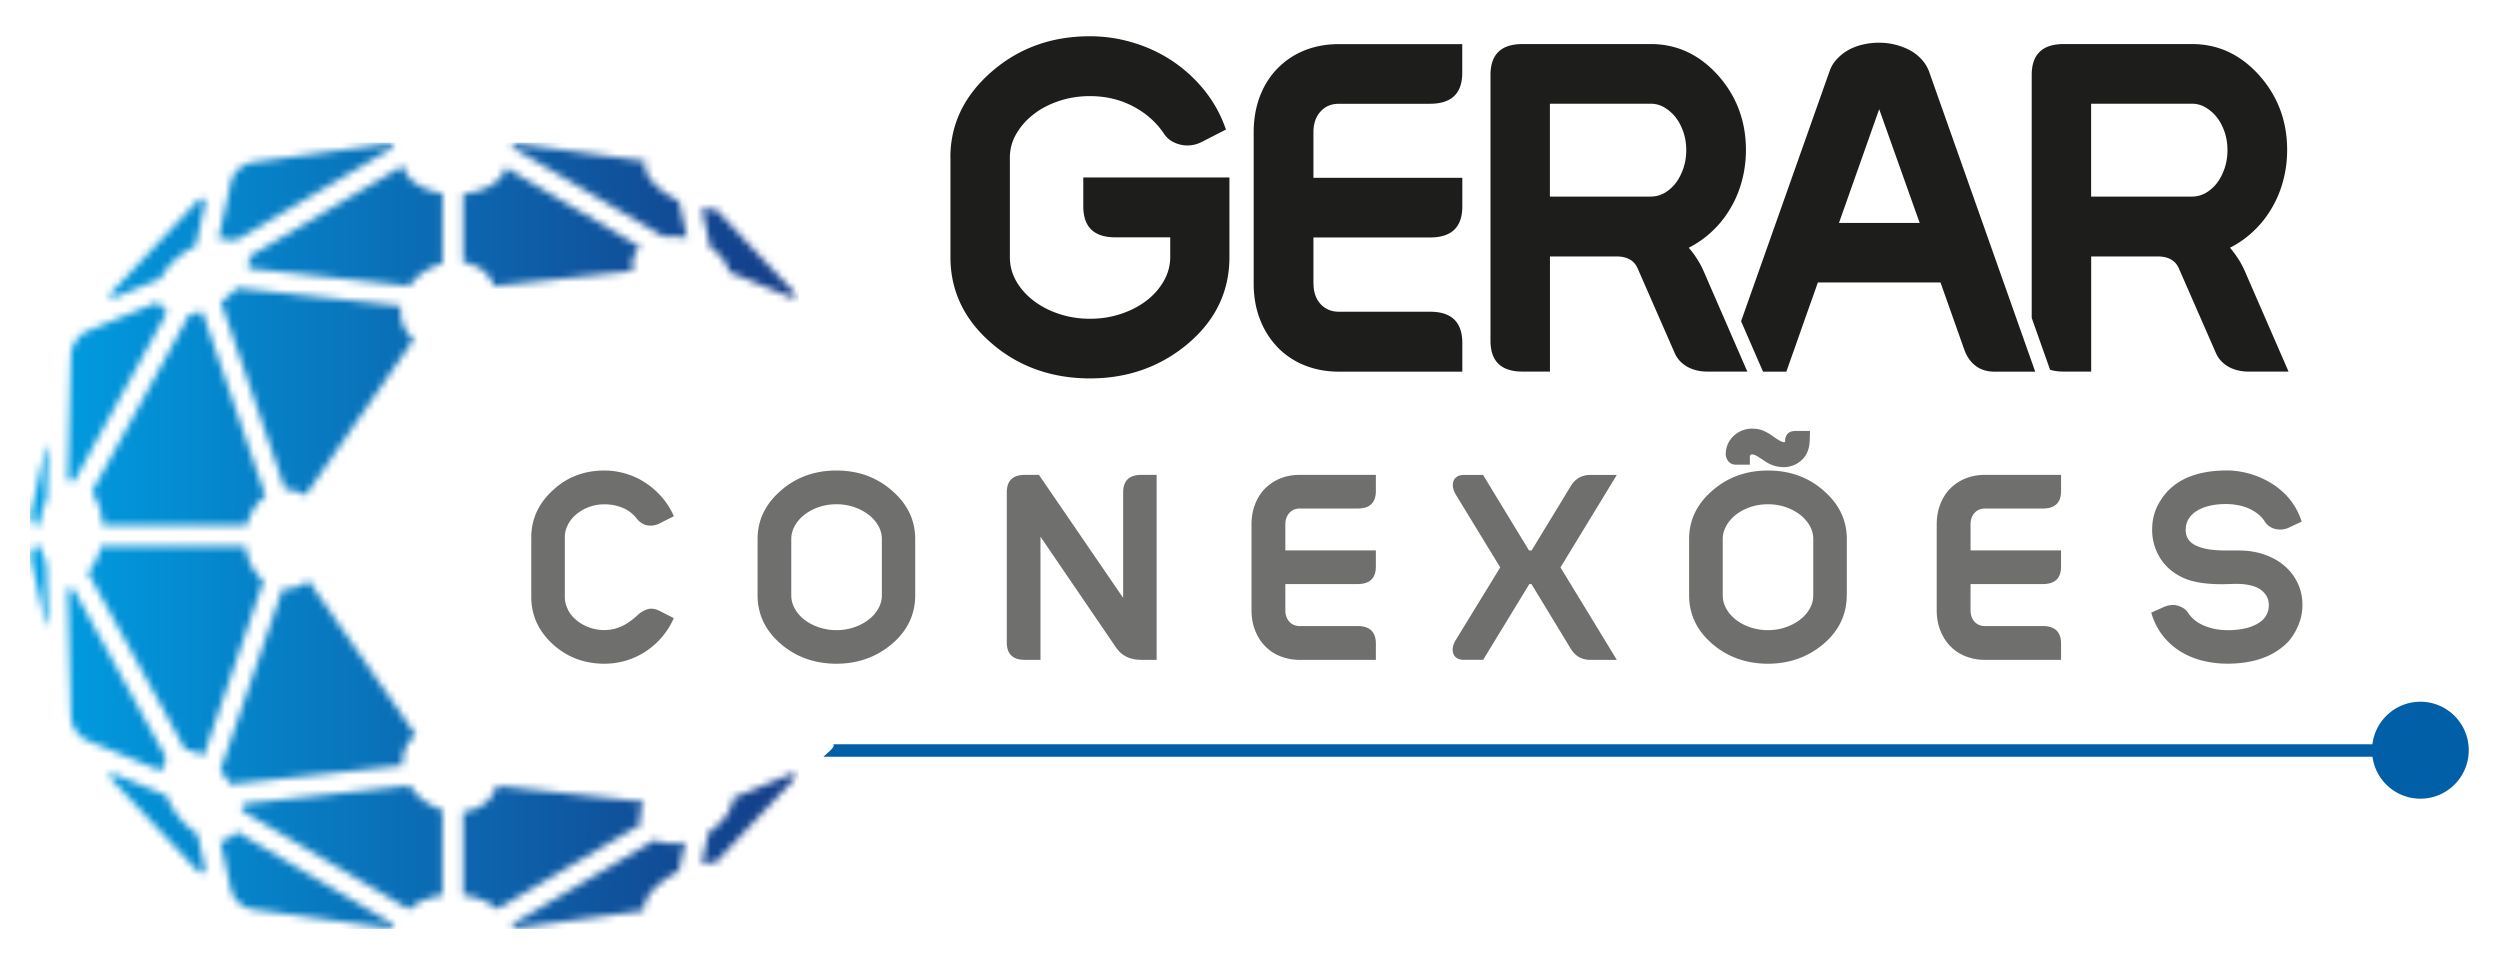 <svg xmlns="http://www.w3.org/2000/svg" width="350" height="135" fill="none"><mask id="a" width="108" height="110" x="4" y="20" maskUnits="userSpaceOnUse" style="mask-type:luminance"><path fill="#fff" d="m70.76 23.43 18.87 11.144c-.548.521-.921 1.15-1.049 1.879-.088.491-.059.993.079 1.475l-19.5 2.134a4.567 4.567 0 0 0-.294-.678c-.794-1.486-2.285-2.4-4.022-2.656v-9.59a10.473 10.473 0 0 0 2.776-.64c1.835-.718 2.923-1.859 3.149-3.078m1.677-2.36c-1.157-.68-1.01-1.093.314-.906l17.655 2.43c-.549 1.288.834 3.344 3.463 4.928.382.226.775.442 1.167.629l1.07 4.83c.029.127.048.245.058.354h-.02a9.433 9.433 0 0 0-3.207-.158L72.456 21.07l-.01-.01Zm29.818 17.094c-.068-.03-.127-.059-.196-.088-.275-1.26-1.236-2.48-2.619-3.394l-1.226-5.508c.706.118 1.364.147 1.932.079l10.721 11.37c.922.974.657 1.358-.578.846l-8.034-3.305Zm-71.347 4.131v-.02a11.51 11.51 0 0 0 2.236-1.957l22.991 2.518c-.166 1.072-.01 2.154.51 3.118.324.61.765 1.122 1.295 1.535L42.746 69.374a4.87 4.87 0 0 0-2.698-.826h-.127l-8.995-26.273-.01.01Zm4.011-4.701c-.068 0-.137-.02-.196-.03.167-.58.206-1.131.128-1.623l21.608-12.757c.088.708.48 1.426 1.187 2.065 1.05.945 2.6 1.574 4.296 1.83v9.836a7.952 7.952 0 0 0-1.883.738 8.133 8.133 0 0 0-2.756 2.4l-22.384-2.46ZM12.84 68.912l13.683-24.905a9.358 9.358 0 0 0 1.707-.413c.098.147.196.334.275.56l8.67 25.328c-1.245.885-2.197 2.331-2.609 4.062H14.36c-.06-1.072-.275-2.144-.667-3.108a6.5 6.5 0 0 0-.854-1.534v.01Zm19.51-43.466c.294-1.308 1.608-2.528 2.932-2.715l18.745-2.577c1.324-.187 1.47.226.313.905L32.909 33.72a4.58 4.58 0 0 0-.785-.188 6.423 6.423 0 0 0-1.51-.03c0-.157.02-.334.068-.53l1.668-7.515v-.01ZM9.926 49.71c.04-1.337 1.08-2.852 2.315-3.363l9.926-4.082c.236.57.667 1.032 1.266 1.347l-12.83 23.351c-.079.148-.157.266-.226.374-.274-.03-.559-.03-.833.02a2.825 2.825 0 0 1-.05-.699l.432-16.948Zm17.528-21.354c.922-.973 1.432-.698 1.148.61l-1.216 5.479c-1.668.806-3.227 2.046-4.277 3.521A7.185 7.185 0 0 0 22.491 39l-6.013 2.479c-1.236.511-1.5.128-.578-.846l11.554-12.266v-.01ZM5.19 73.554c-.687 0-1-1.072-.707-2.38l1.737-7.741c.294-1.308.5-1.279.47.059l-.166 6.462c-.53 1.023-.864 2.233-.971 3.492a.686.686 0 0 1-.354.098l-.01.01Zm37.998 7.731 15.007 21.61a4.88 4.88 0 0 0-1.255 1.495c-.461.856-.628 1.81-.55 2.764l-23.854 2.617c-.118.009-.226.019-.333.009a11.637 11.637 0 0 0-1.354-1.888c.01-.059.03-.108.049-.167l8.67-25.309c.148.01.305.02.452.02 1.167 0 2.246-.423 3.148-1.16l.02.01Zm-8.582 32.656c-1.158-.679-1.01-1.357.323-1.505l22.442-2.459c.687 1.092 1.707 2.056 2.982 2.744.52.276 1.05.492 1.59.65v11.98c-.825.108-1.639.305-2.384.59-.952.374-1.707.856-2.237 1.407l-22.726-13.417.01.01Zm-20.48-37.475h20.264c.225 2.026 1.177 3.767 2.51 4.839l-8.405 24.551v.019c-.902-.541-1.766-.836-2.54-.895L12.3 80.134c.883-.904 1.5-2.222 1.824-3.668Zm21.156 50.823c-1.324-.187-2.648-1.407-2.932-2.715l-1.52-6.856c.96-.059 1.735-.521 2.216-1.328l21.304 12.581c1.158.678 1.01 1.091-.313.904l-18.745-2.577-.01-.009Zm-23.04-23.617c-1.236-.511-2.276-2.026-2.315-3.364l-.431-16.947c-.03-1.338.47-1.476 1.108-.305l12.692 23.105c-.304.452-.5 1.032-.578 1.721v.098c-.069-.019-.138-.049-.206-.078l-10.28-4.23h.01Zm3.659 5.735c-.922-.974-.658-1.358.578-.846l6.817 2.803c.814 2.085 2.374 4.121 4.277 5.341l.069.049.951 4.308c.294 1.309-.226 1.584-1.148.61L15.89 109.407h.01ZM4.482 78.846c-.294-1.308.03-2.38.707-2.38.196 0 .372.088.54.246.107.501.254.993.44 1.455.099.236.197.463.314.67v.068l.197 7.623c.029 1.338-.177 1.367-.471.059l-1.736-7.741h.01Zm65.06 31.141 20.668 2.272c-.57 1.062-.765 2.164-.49 3.138l-20.128 11.882-.069-.069c-1.128-1.013-2.834-1.662-4.678-1.879v-11.685c1.853-.197 3.472-1.131 4.315-2.695a5.37 5.37 0 0 0 .393-.964h-.01Zm26.386 7.888-.912 4.112c-.49.246-.981.521-1.462.836-2.295 1.515-3.58 3.364-3.384 4.643l-17.42 2.4c-1.324.187-1.461-.227-.314-.905l19.255-11.371c1.147.522 2.658.63 4.227.285h.01Zm6.738-6.177 7.641-3.147c1.236-.512 1.501-.128.579.846l-10.799 11.459c-.54-.079-1.177-.059-1.864.049l.981-4.407c2.021-1.288 3.296-3.127 3.472-4.819l-.01.019Z"></path></mask><g mask="url(#a)"><path fill="url(#b)" d="M111.808 19.967H4.188v110.086h107.62V19.967Z"></path></g><path fill="#1D1D1B" fill-rule="evenodd" d="M292.757 27.521h14.124c.667 0 1.305-.167 1.913-.501a5.383 5.383 0 0 0 1.589-1.407c.451-.59.795-1.279 1.069-2.075a7.883 7.883 0 0 0 .392-2.528c0-.895-.127-1.712-.392-2.508-.274-.787-.628-1.476-1.069-2.046a5.69 5.69 0 0 0-1.589-1.407 3.747 3.747 0 0 0-1.913-.53h-14.124V27.52Zm-38.254 12.01c-.343.984-.696 2.017-1.088 3.079-.383 1.072-.756 2.144-1.138 3.216a427.263 427.263 0 0 1-1.118 3.177c-.373 1.053-.736 2.066-1.069 3.03h-3.267l-3.07-7.063 12.398-35.036c.226-.649.589-1.22 1.069-1.72a6.491 6.491 0 0 1 1.629-1.25 7.703 7.703 0 0 1 2.001-.738 9.85 9.85 0 0 1 2.207-.246c.745 0 1.49.079 2.197.256a9.353 9.353 0 0 1 2.02.738 6.258 6.258 0 0 1 1.658 1.24 5.226 5.226 0 0 1 1.108 1.72l14.89 42.099h-5.699c-1.03 0-1.903-.266-2.609-.787s-1.256-1.289-1.619-2.292l-3.335-9.413h-17.155l-.01-.01Zm8.583-24.246-5.63 15.925h11.299l-5.669-15.925Zm-130.033 6.777c0-4.77 2.011-8.842 6.023-12.236 3.757-3.167 8.259-4.75 13.506-4.75 2.05 0 4.071.295 6.052.895a20.354 20.354 0 0 1 5.513 2.577 20.195 20.195 0 0 1 4.482 4.111 17.917 17.917 0 0 1 3.002 5.479l-3.384 1.73a4.243 4.243 0 0 1-1.344.444 4.226 4.226 0 0 1-1.452-.02 4.498 4.498 0 0 1-1.402-.522c-.452-.265-.834-.649-1.148-1.14-1.118-1.614-2.57-2.873-4.375-3.797-1.804-.925-3.786-1.377-5.944-1.377-1.51 0-2.952.226-4.306.678-1.353.453-2.55 1.063-3.56 1.86a9.304 9.304 0 0 0-2.442 2.763 6.52 6.52 0 0 0-.893 3.295V35.99c0 1.19.294 2.322.893 3.374.598 1.043 1.412 1.957 2.442 2.744 1.02.777 2.207 1.397 3.56 1.84 1.354.452 2.796.678 4.306.678 1.511 0 2.923-.216 4.277-.659 1.354-.442 2.56-1.052 3.58-1.83a9.173 9.173 0 0 0 2.472-2.763c.608-1.063.922-2.194.922-3.384v-2.764h-7.69c-2.982 0-4.483-1.446-4.483-4.337v-4.043h20.461V35.99c0 4.879-2.001 8.98-6.013 12.295-3.825 3.128-8.327 4.692-13.516 4.692s-9.769-1.564-13.506-4.692c-4.012-3.344-6.023-7.446-6.023-12.295V22.052l-.01.01Zm50.838 17.636c0 1.19.334 2.154.991 2.873.657.708 1.52 1.072 2.59 1.072h12.741c3.001 0 4.512 1.455 4.512 4.377v4.013h-17.293c-1.706 0-3.295-.295-4.737-.866a10.938 10.938 0 0 1-3.767-2.478 11.644 11.644 0 0 1-2.491-3.876c-.608-1.524-.922-3.226-.922-5.105V18.512c0-1.86.304-3.551.892-5.086.599-1.534 1.432-2.832 2.502-3.905a11.075 11.075 0 0 1 3.756-2.478c1.442-.57 3.031-.866 4.758-.866h17.292v4.013c0 2.892-1.51 4.338-4.512 4.338h-12.741c-1.069 0-1.933.364-2.59 1.092-.657.728-.99 1.691-.99 2.882v6.393h20.843v4.013c0 2.892-1.511 4.338-4.512 4.338h-16.331v6.452h.009Zm33.095-12.177h14.124c.667 0 1.305-.167 1.913-.501a5.395 5.395 0 0 0 1.589-1.407c.451-.59.794-1.279 1.069-2.075a7.883 7.883 0 0 0 .392-2.528c0-.895-.127-1.712-.392-2.508-.275-.787-.628-1.476-1.069-2.046a5.703 5.703 0 0 0-1.589-1.407 3.747 3.747 0 0 0-1.913-.53h-14.124V27.52Zm-3.836 24.502c-2.991 0-4.482-1.446-4.482-4.338v-37.18c0-2.892 1.491-4.338 4.482-4.338h17.96c3.737 0 6.944 1.535 9.603 4.594 2.481 2.892 3.717 6.305 3.717 10.249 0 1.465-.186 2.892-.549 4.259-.363 1.367-.883 2.656-1.589 3.836a14.041 14.041 0 0 1-2.521 3.207 13.86 13.86 0 0 1-3.345 2.37c.422.492.834 1.043 1.216 1.652.383.6.736 1.289 1.06 2.076l5.924 13.613h-5.571c-1.089 0-2.04-.226-2.854-.689-.805-.462-1.403-1.111-1.756-1.937l-5.189-11.853c-.49-1.091-1.471-1.642-2.972-1.642h-9.289v16.121H213.15Zm75.772 0c-.726 0-1.364-.089-1.913-.256l-2.57-7.259V10.505c0-2.892 1.491-4.338 4.483-4.338h17.959c3.737 0 6.945 1.535 9.603 4.594 2.482 2.892 3.717 6.305 3.717 10.249 0 1.465-.186 2.892-.549 4.259-.363 1.367-.883 2.656-1.589 3.836a14.014 14.014 0 0 1-2.521 3.207 13.854 13.854 0 0 1-3.344 2.37c.421.492.833 1.043 1.216 1.652.382.6.735 1.289 1.059 2.076l5.925 13.613h-5.572c-1.088 0-2.04-.226-2.854-.689-.804-.462-1.403-1.111-1.756-1.937l-5.188-11.853c-.491-1.091-1.472-1.642-2.972-1.642h-9.289v16.121H288.922Z" clip-rule="evenodd"></path><path fill="#6F6F6E" d="M79.489 85.338a4.74 4.74 0 0 0 1.216 1.485c.51.433 1.099.767 1.776 1.013a6.093 6.093 0 0 0 2.128.374c.755 0 1.51-.148 2.246-.453.736-.305 1.53-.836 2.384-1.613.441-.423.922-.708 1.432-.855.51-.148 1.06-.07 1.667.236l1.991 1.013c-.431.993-1 1.888-1.687 2.685a10.993 10.993 0 0 1-2.315 2.026 10.517 10.517 0 0 1-5.699 1.672c-2.785 0-5.168-.885-7.14-2.645-2.07-1.86-3.11-4.102-3.11-6.709v-8.321c0-2.597 1.04-4.83 3.11-6.689 1.952-1.79 4.335-2.685 7.14-2.685.991 0 1.972.148 2.953.433.98.285 1.893.708 2.737 1.259.853.55 1.628 1.22 2.324 2.016a10.177 10.177 0 0 1 1.697 2.695l-1.991.994-.069.04c-.53.255-1.069.334-1.618.245-.55-.088-1.05-.393-1.491-.915a4.798 4.798 0 0 0-2-1.544 6.645 6.645 0 0 0-2.541-.492c-.756 0-1.482.128-2.148.374a5.91 5.91 0 0 0-1.776 1.003c-.51.423-.902.915-1.196 1.476a3.797 3.797 0 0 0-.432 1.79v8.321c0 .62.147 1.21.441 1.77h-.03ZM128.13 83.331c0 2.754-1.138 5.076-3.404 6.944-2.158 1.761-4.698 2.646-7.631 2.646s-5.522-.885-7.631-2.646c-2.266-1.888-3.404-4.2-3.404-6.944v-7.869c0-2.695 1.138-4.996 3.404-6.905 2.119-1.79 4.669-2.685 7.631-2.685 1.471 0 2.844.217 4.11.66a11.051 11.051 0 0 1 3.521 2.025c2.266 1.899 3.404 4.2 3.404 6.905v7.87Zm-17.352 0c0 .679.167 1.308.51 1.908a5.16 5.16 0 0 0 1.373 1.554c.579.443 1.256.787 2.021 1.043a7.635 7.635 0 0 0 2.433.384c.853 0 1.647-.128 2.413-.384.765-.256 1.441-.6 2.02-1.043a5.09 5.09 0 0 0 1.393-1.554c.343-.59.52-1.23.52-1.908v-7.869a3.73 3.73 0 0 0-.52-1.888 5.09 5.09 0 0 0-1.393-1.554 7.009 7.009 0 0 0-2.02-1.043 7.569 7.569 0 0 0-2.413-.383c-.844 0-1.668.127-2.433.383a6.917 6.917 0 0 0-2.021 1.053c-.578.452-1.039.963-1.373 1.564-.333.6-.51 1.22-.51 1.868v7.87ZM143.48 92.38c-1.687 0-2.531-.816-2.531-2.449v-21c0-1.633.844-2.45 2.531-2.45h1.972l11.79 17.224V68.93c0-1.633.853-2.45 2.55-2.45h2.138v25.9h-2.138c-1.579 0-2.756-.571-3.541-1.722l-10.584-15.521V92.38h-2.187ZM179.948 85.416c0 .679.187 1.22.56 1.623.372.404.863.61 1.461.61h8.102c1.697 0 2.55.826 2.55 2.469v2.262h-10.672a7.24 7.24 0 0 1-2.677-.492 6.04 6.04 0 0 1-2.129-1.396c-.598-.6-1.069-1.338-1.412-2.194-.344-.855-.52-1.82-.52-2.882v-11.97c0-1.053.167-2.007.51-2.872.333-.866.804-1.603 1.412-2.203a6.37 6.37 0 0 1 2.129-1.397c.814-.325 1.707-.492 2.687-.492h10.672v2.262c0 1.633-.853 2.45-2.55 2.45h-8.102c-.598 0-1.089.206-1.461.62-.373.412-.56.953-.56 1.632v3.61h12.673v2.262c0 1.633-.853 2.45-2.55 2.45h-10.123v3.648ZM204.98 92.38c-.422 0-.755-.078-1.01-.246a1.197 1.197 0 0 1-.51-.639 1.825 1.825 0 0 1-.059-.875c.059-.325.186-.66.392-.994l6.238-10.19-6.218-10.19a2.905 2.905 0 0 1-.373-.925 1.814 1.814 0 0 1 .02-.895c.078-.275.245-.492.49-.669.245-.177.598-.265 1.04-.265h2.638l6.435 10.574h.363c.931-1.535 1.844-3.04 2.746-4.515.902-1.476 1.815-2.97 2.727-4.495.637-1.043 1.559-1.564 2.746-1.564h3.708l-7.886 12.944 7.886 12.944h-3.708c-1.196 0-2.109-.521-2.746-1.564l-5.493-9.049h-.304c-1.069 1.76-2.148 3.541-3.237 5.322-1.089 1.78-2.158 3.54-3.217 5.282h-2.658l-.01.01ZM258.545 83.331c0 2.754-1.138 5.076-3.404 6.944-2.158 1.761-4.698 2.646-7.631 2.646s-5.522-.885-7.631-2.646c-2.266-1.888-3.404-4.2-3.404-6.944v-7.869c0-2.695 1.128-4.996 3.404-6.905 2.119-1.79 4.669-2.685 7.631-2.685 1.471 0 2.845.217 4.12.66a10.945 10.945 0 0 1 3.521 2.025c2.266 1.899 3.403 4.2 3.403 6.905v7.87h-.009Zm-17.362 0c0 .679.167 1.308.511 1.908.333.59.794 1.112 1.373 1.554a6.76 6.76 0 0 0 2.02 1.043 7.635 7.635 0 0 0 2.433.384c.853 0 1.648-.128 2.413-.384.765-.256 1.442-.6 2.02-1.043a5.09 5.09 0 0 0 1.393-1.554c.343-.59.51-1.23.51-1.908v-7.869a3.72 3.72 0 0 0-.51-1.888 5.206 5.206 0 0 0-1.393-1.554 7.009 7.009 0 0 0-2.02-1.043 7.564 7.564 0 0 0-2.413-.383c-.844 0-1.668.127-2.433.383a6.899 6.899 0 0 0-2.02 1.053c-.579.452-1.04.963-1.373 1.564-.334.6-.511 1.22-.511 1.868v7.87Zm.432-19.84c0-.461.098-.904.284-1.327.187-.423.452-.797.785-1.111.334-.315.716-.571 1.158-.758a3.598 3.598 0 0 1 1.422-.285c.686 0 1.275.118 1.756.354.48.236.882.472 1.196.718.167.118.353.246.55.374.196.128.382.236.549.314.167.09.314.128.422.138.107.01.176-.049.186-.177a1.37 1.37 0 0 1 .324-.983c.235-.286.637-.413 1.196-.413h1.952c0 .58-.019 1.101-.049 1.573a4.302 4.302 0 0 1-.284 1.299c-.138.334-.314.639-.54.905-.225.265-.49.491-.784.688a3.38 3.38 0 0 1-.952.443 3.686 3.686 0 0 1-1.03.157 4.8 4.8 0 0 1-1.03-.108 4.139 4.139 0 0 1-.853-.285 5.089 5.089 0 0 1-.696-.384 19.818 19.818 0 0 1-.589-.393 5.998 5.998 0 0 1-.392-.246 3.486 3.486 0 0 0-.53-.286c-.186-.068-.343-.098-.481-.068-.137.03-.206.157-.206.393v1.033h-1.912c-.461 0-.814-.148-1.079-.453a1.697 1.697 0 0 1-.393-1.121l.02.01ZM275.876 85.416c0 .679.187 1.22.56 1.623.372.404.863.61 1.461.61h8.102c1.697 0 2.55.826 2.55 2.469v2.262h-10.672a7.24 7.24 0 0 1-2.677-.492 6.04 6.04 0 0 1-2.129-1.396c-.598-.6-1.069-1.338-1.412-2.194-.344-.855-.52-1.82-.52-2.882v-11.97c0-1.053.167-2.007.51-2.872.333-.866.804-1.603 1.412-2.203a6.37 6.37 0 0 1 2.129-1.397c.814-.325 1.707-.492 2.687-.492h10.672v2.262c0 1.633-.853 2.45-2.55 2.45h-8.102c-.598 0-1.089.206-1.461.62-.373.412-.56.953-.56 1.632v3.61h12.673v2.262c0 1.633-.853 2.45-2.55 2.45h-10.123v3.648ZM311.894 88.23c.353 0 .735-.02 1.157-.06.422-.039.844-.098 1.275-.196a6.386 6.386 0 0 0 1.226-.404 4.402 4.402 0 0 0 1.06-.639c.313-.256.559-.57.745-.944.186-.374.275-.797.275-1.279 0-1.013-.501-1.81-1.501-2.38a4.803 4.803 0 0 0-1.216-.413 7.671 7.671 0 0 0-1.266-.158c-.431-.02-.863-.02-1.314 0-.451.02-.902.03-1.354.03-.892 0-1.726-.05-2.501-.148a11.259 11.259 0 0 1-2.03-.432 7.93 7.93 0 0 1-2.138-1.082 6.937 6.937 0 0 1-1.619-1.594 7.175 7.175 0 0 1-1.03-2.026 7.468 7.468 0 0 1-.363-2.35c0-.69.079-1.358.246-1.998.166-.639.421-1.259.784-1.849 1.707-2.96 4.875-4.446 9.495-4.446.618 0 1.265.06 1.942.187.677.118 1.363.305 2.06.56.696.257 1.363.571 2.02.965.658.383 1.266.846 1.835 1.377a9.23 9.23 0 0 1 1.5 1.81 9.743 9.743 0 0 1 1.05 2.262l-1.824.856a2.627 2.627 0 0 1-.903.246c-.314.03-.628 0-.932-.06a2.265 2.265 0 0 1-.863-.383 2.203 2.203 0 0 1-.667-.708 4.386 4.386 0 0 0-1.079-1.131 6.42 6.42 0 0 0-1.344-.748 7.022 7.022 0 0 0-1.5-.403 8.79 8.79 0 0 0-1.481-.128c-.756 0-1.481.069-2.158.216a6.317 6.317 0 0 0-1.805.67c-.52.304-.932.678-1.226 1.13-.304.453-.451.994-.451 1.623 0 .994.48 1.722 1.432 2.174.951.462 2.324.689 4.1.689h1.628c.539 0 1.099.02 1.677.078 1.099.138 2.109.413 3.031.836.922.423 1.717.964 2.374 1.623a7.17 7.17 0 0 1 1.55 2.292c.372.876.549 1.81.549 2.813 0 .935-.177 1.85-.54 2.745a8.28 8.28 0 0 1-1.442 2.38c-1.981 2.055-4.825 3.079-8.533 3.079a14.14 14.14 0 0 1-3.639-.463 10.633 10.633 0 0 1-3.099-1.357 9.384 9.384 0 0 1-2.394-2.233c-.677-.885-1.177-1.918-1.52-3.088l1.824-.817c.275-.118.579-.197.893-.236.324-.04.628-.02.932.06.304.078.588.196.863.373.274.177.5.403.677.678.206.325.48.64.833.935a5.2 5.2 0 0 0 1.217.757c.461.207.99.384 1.569.512a9.037 9.037 0 0 0 1.922.187l-.009.01Z"></path><path fill="#005FA6" fill-rule="evenodd" d="M116.614 104.193h215.524c.412-3.354 3.267-5.95 6.719-5.95 3.737 0 6.768 3.039 6.768 6.787 0 3.747-3.031 6.786-6.768 6.786a6.772 6.772 0 0 1-6.709-5.872H115.271l.804-.718c.618-.551.785-.914.539-1.033Z" clip-rule="evenodd"></path><defs><linearGradient id="b" x1="4.365" x2="111.435" y1="75.01" y2="75.01" gradientUnits="userSpaceOnUse"><stop stop-color="#009FE3"></stop><stop offset="1" stop-color="#153B87"></stop></linearGradient></defs></svg>